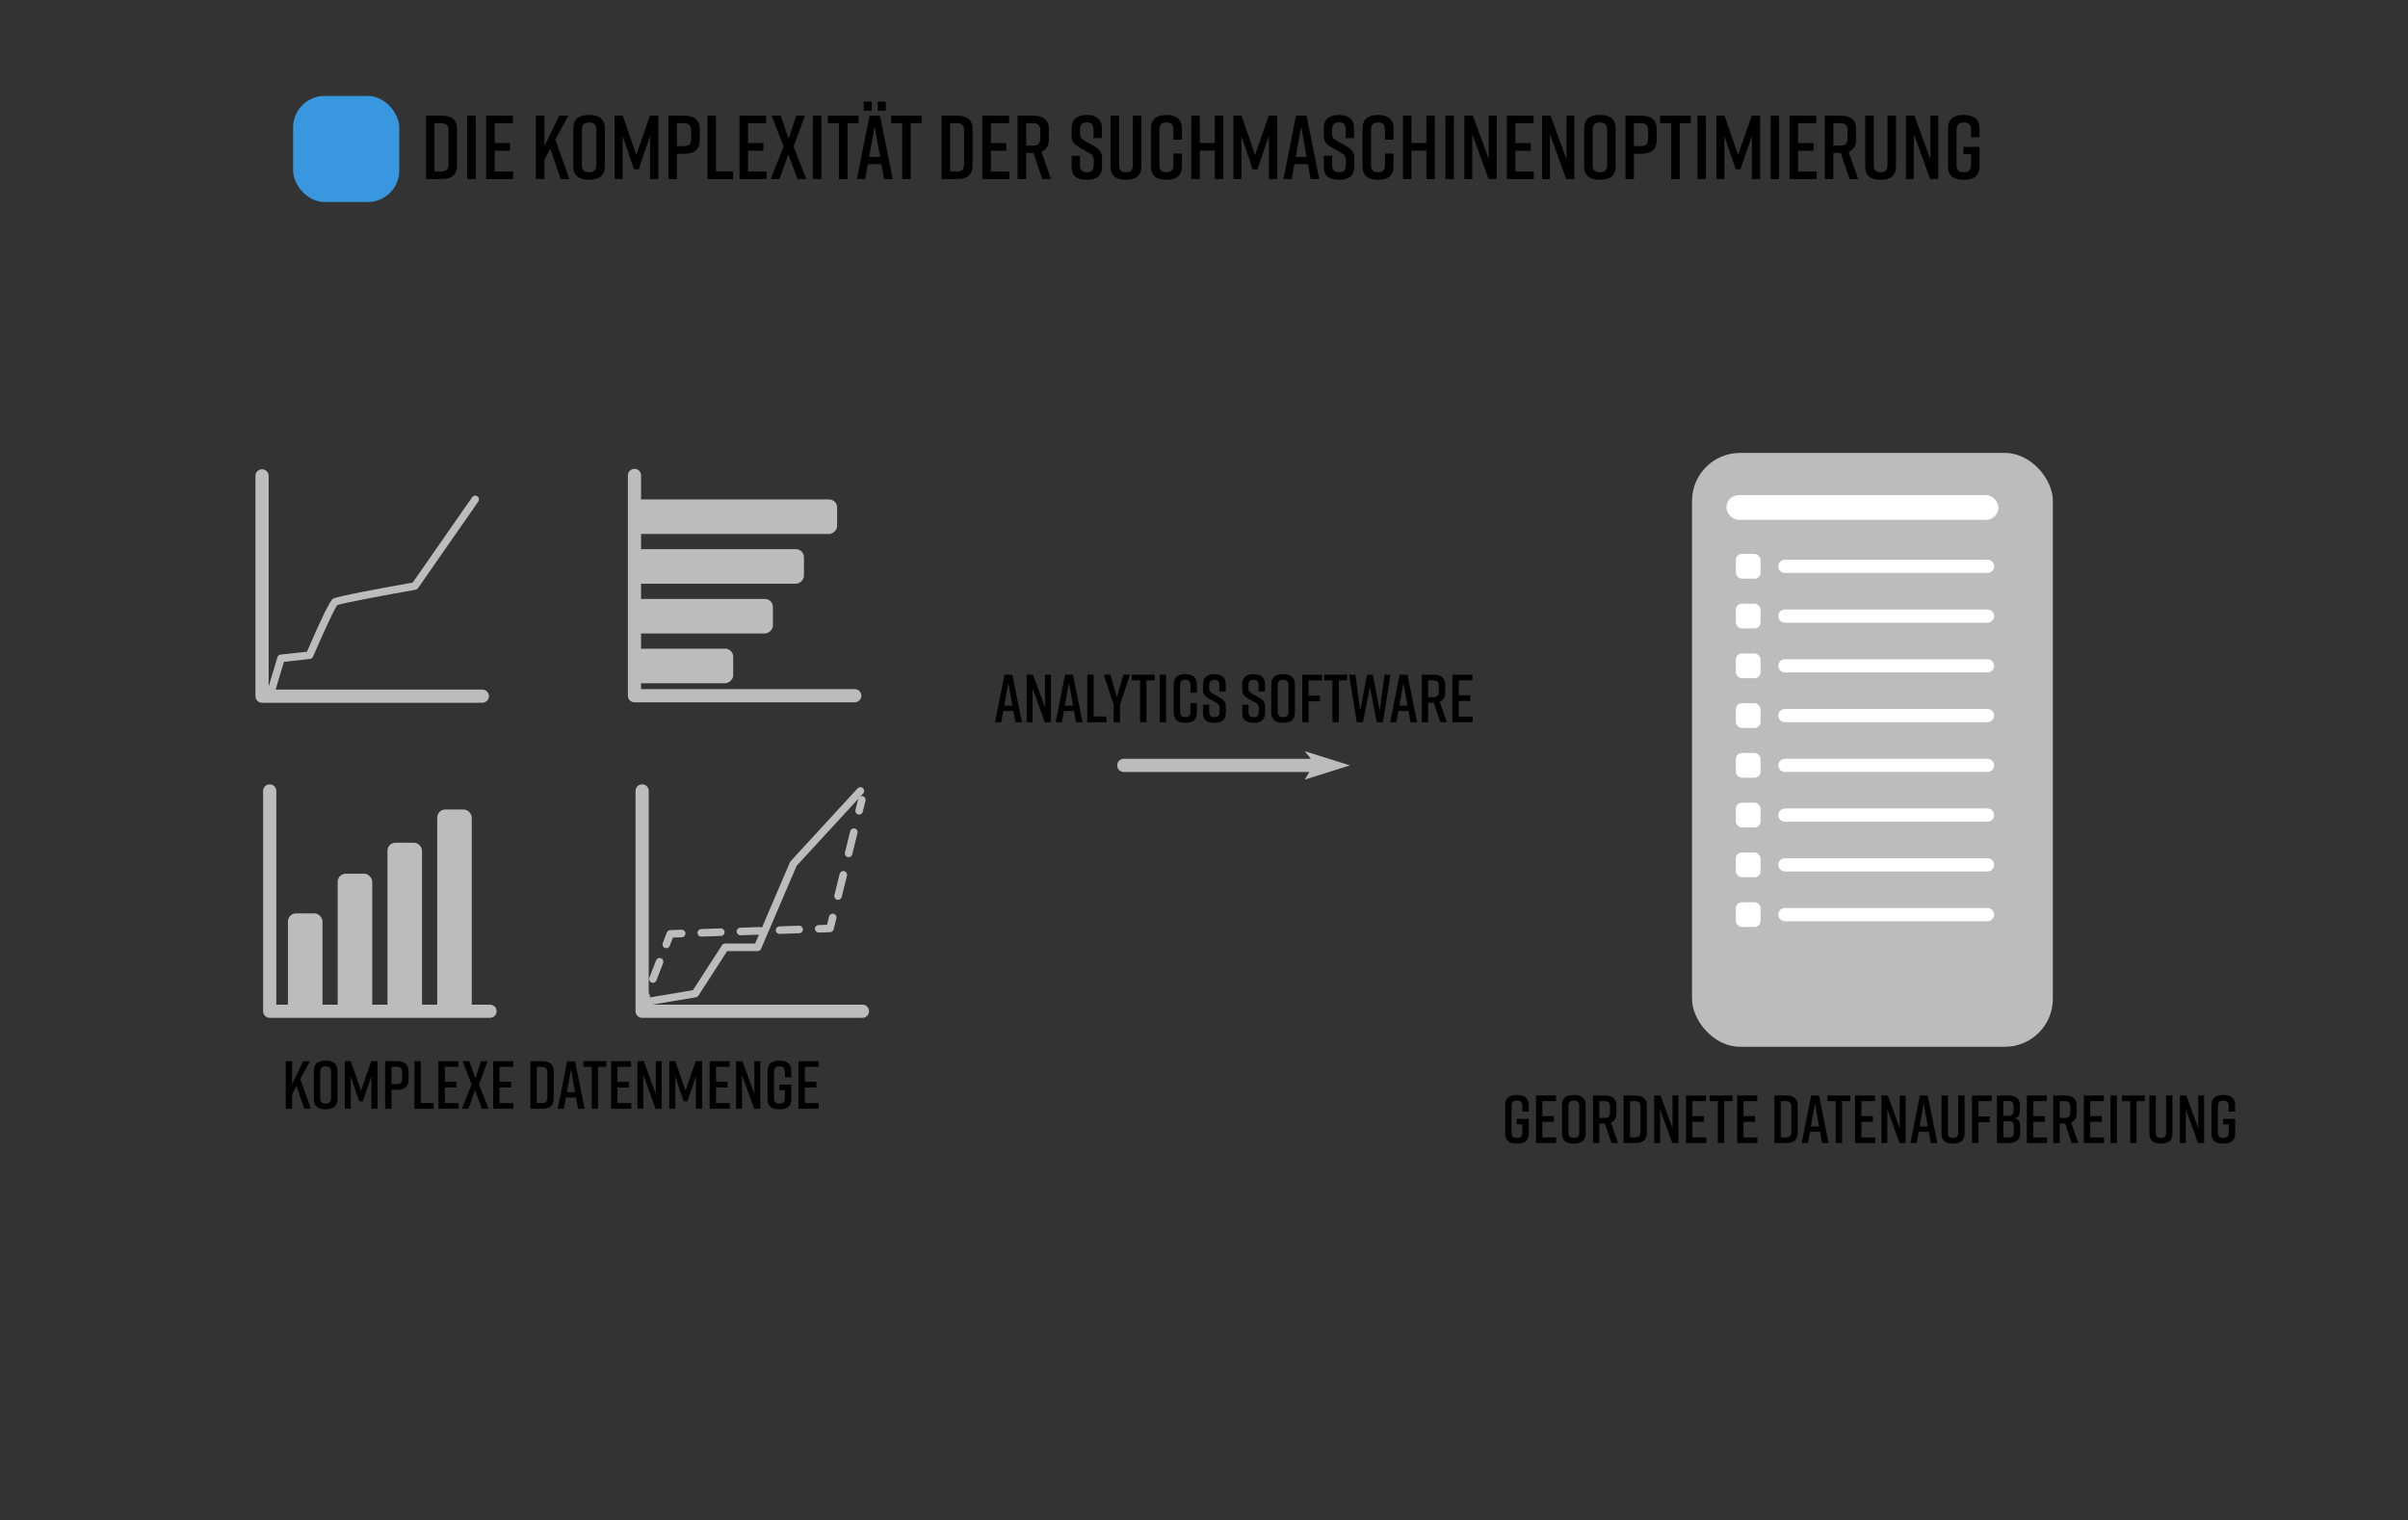 <?xml version="1.0" encoding="UTF-8"?>
<svg xmlns="http://www.w3.org/2000/svg" version="1.1" viewBox="0 0 1276.91 806.11">
  <rect x="0" y="0" width="1276.91" height="806.11" fill="#333333" stroke="none"/>
  <defs>
    <style>
      .cls-1 {
        fill: #fff;
      }

      .cls-2 {
        fill: #3897df;
      }

      .cls-3 {
        fill: #bcbcbc;
      }
    </style>
  </defs>
  <!-- Generator: Adobe Illustrator 28.7.1, SVG Export Plug-In . SVG Version: 1.2.0 Build 142)  -->
  <g>
    <g id="Ebene_1">
      <rect class="cls-2" x="155.43" y="50.86" width="56.28" height="56.28" rx="16.72" ry="16.72"/>
      <g>
        <path d="M242.35,68.44v19.39c0,4.94-3.07,7.1-8.16,7.1h-8.3v-33.6h8.3c5.09,0,8.16,2.16,8.16,7.1ZM234,65.32h-3.6v25.63h3.6c2.5,0,3.84-1.01,3.84-3.98v-17.67c0-2.98-1.34-3.98-3.84-3.98Z"/>
        <path d="M247.73,94.94v-33.6h4.51v33.6h-4.51Z"/>
        <path d="M257.81,94.94v-33.6h14.16v3.98h-9.65v10.56h8.16v4.03h-8.16v11.04h9.79v3.98h-14.31Z"/>
        <path d="M297.31,94.94l-5.47-16.08-3.17,5.81v10.27h-4.51v-33.6h4.51v16.18l7.87-16.18h4.8l-6.86,12.63,7.44,20.98h-4.61Z"/>
        <path d="M312.19,60.95h.38c5.09,0,8.16,2.16,8.16,7.1v20.16c0,4.94-3.07,7.1-8.16,7.1h-.38c-5.09,0-8.16-2.16-8.16-7.1v-20.16c0-4.99,3.07-7.1,8.16-7.1ZM312.38,91.34c2.5,0,3.84-1.01,3.84-3.98v-18.43c0-2.98-1.34-3.98-3.84-3.98s-3.84,1.01-3.84,3.98v18.43c0,2.98,1.34,3.98,3.84,3.98Z"/>
        <path d="M338.69,89.75h-2.54l-6-17.67v22.85h-4.22v-33.6h4.32l7.15,20.88,7.25-20.88h4.46v33.6h-4.37v-22.85l-6.05,17.67Z"/>
        <path d="M371.04,68.44v6c0,4.94-3.07,7.1-8.16,7.1h-3.89v13.39h-4.51v-33.6h8.4c5.09,0,8.16,2.16,8.16,7.1ZM366.53,69.3c0-2.98-1.34-3.98-3.84-3.98h-3.7v12.19h3.7c2.5,0,3.84-1.01,3.84-3.94v-4.27Z"/>
        <path d="M388.75,94.94h-13.59v-33.6h4.51v29.52h9.07v4.08Z"/>
        <path d="M392.16,94.94v-33.6h14.16v3.98h-9.65v10.56h8.16v4.03h-8.16v11.04h9.79v3.98h-14.31Z"/>
        <path d="M420.81,77.75l6.77,17.19h-4.7l-4.85-13.2-4.66,13.2h-4.66l6.86-17.23-6.34-16.37h4.75l4.22,12.24,4.03-12.24h4.61l-6.05,16.42Z"/>
        <path d="M431.04,94.94v-33.6h4.51v33.6h-4.51Z"/>
        <path d="M455.28,65.32h-5.86v29.62h-4.51v-29.62h-5.86v-3.98h16.23v3.98Z"/>
        <path d="M467.42,87.02h-7.2l-1.44,7.92h-4.37l6.67-33.6h5.57l6.77,33.6h-4.61l-1.39-7.92ZM462.28,58.69h-4.27v-4.8h4.27v4.8ZM466.7,83.22l-2.88-16.23-2.93,16.23h5.81ZM469.73,58.69h-4.27v-4.8h4.27v4.8Z"/>
        <path d="M488.78,65.32h-5.86v29.62h-4.51v-29.62h-5.86v-3.98h16.23v3.98Z"/>
        <path d="M515.76,68.44v19.39c0,4.94-3.07,7.1-8.16,7.1h-8.3v-33.6h8.3c5.09,0,8.16,2.16,8.16,7.1ZM507.4,65.32h-3.6v25.63h3.6c2.5,0,3.84-1.01,3.84-3.98v-17.67c0-2.98-1.34-3.98-3.84-3.98Z"/>
        <path d="M520.94,94.94v-33.6h14.16v3.98h-9.65v10.56h8.16v4.03h-8.16v11.04h9.79v3.98h-14.31Z"/>
        <path d="M552.72,94.94l-4.66-13.78h-3.94v13.78h-4.51v-33.6h8.4c5.09,0,8.16,2.16,8.16,7.1v5.62c0,3.36-1.44,5.42-3.94,6.43l5.09,14.45h-4.61ZM544.12,77.22h3.7c2.5,0,3.84-1.01,3.84-3.98v-3.94c0-2.98-1.34-3.98-3.84-3.98h-3.7v11.91Z"/>
        <path d="M579.88,73.19v-4.56c0-2.69-1.3-3.74-3.6-3.74s-3.6,1.06-3.6,3.74v2.3c0,2.02.72,2.74,2.64,3.84l4.37,2.4c2.88,1.63,4.7,3.26,4.7,6.48v4.66c0,5.04-2.93,7.01-8.02,7.01h-.1c-5.09,0-8.02-1.92-8.02-7.01v-5.71h4.42v4.94c0,2.64,1.3,3.84,3.65,3.84s3.65-1.2,3.65-3.84v-2.64c0-2.02-.72-2.88-2.69-3.98l-4.32-2.4c-3.07-1.78-4.7-3.22-4.7-6.43v-4.22c0-4.85,3.36-6.91,7.97-6.91h.1c4.61,0,7.97,2.06,7.97,6.91v5.33h-4.42Z"/>
        <path d="M605.23,88.22c0,5.04-2.98,7.1-8.06,7.1h-.19c-5.09,0-8.06-2.02-8.06-7.1v-26.88h4.51v26.02c0,2.98,1.15,3.98,3.65,3.98s3.65-1.01,3.65-3.98v-26.02h4.51v26.88Z"/>
        <path d="M626.73,88.22c0,5.04-3.07,7.1-8.16,7.1h-.1c-5.09,0-8.16-2.02-8.16-7.1v-20.16c0-4.85,3.07-7.1,8.16-7.1h.1c5.09,0,8.16,2.26,8.16,7.1v6h-4.51v-5.14c0-2.93-1.25-3.98-3.7-3.98s-3.7,1.06-3.7,3.98v18.43c0,2.93,1.25,3.98,3.7,3.98s3.7-1.06,3.7-3.98v-5.95h4.51v6.82Z"/>
        <path d="M636.23,61.33v14.5h7.92v-14.5h4.51v33.6h-4.51v-15.07h-7.92v15.07h-4.51v-33.6h4.51Z"/>
        <path d="M666.81,89.75h-2.54l-6-17.67v22.85h-4.22v-33.6h4.32l7.15,20.88,7.25-20.88h4.46v33.6h-4.37v-22.85l-6.05,17.67Z"/>
        <path d="M693.59,87.02h-7.2l-1.44,7.92h-4.37l6.67-33.6h5.57l6.77,33.6h-4.61l-1.39-7.92ZM692.87,83.22l-2.88-16.23-2.93,16.23h5.81Z"/>
        <path d="M713.61,73.19v-4.56c0-2.69-1.3-3.74-3.6-3.74s-3.6,1.06-3.6,3.74v2.3c0,2.02.72,2.74,2.64,3.84l4.37,2.4c2.88,1.63,4.7,3.26,4.7,6.48v4.66c0,5.04-2.93,7.01-8.02,7.01h-.1c-5.09,0-8.02-1.92-8.02-7.01v-5.71h4.42v4.94c0,2.64,1.3,3.84,3.65,3.84s3.65-1.2,3.65-3.84v-2.64c0-2.02-.72-2.88-2.69-3.98l-4.32-2.4c-3.07-1.78-4.7-3.22-4.7-6.43v-4.22c0-4.85,3.36-6.91,7.97-6.91h.1c4.61,0,7.97,2.06,7.97,6.91v5.33h-4.42Z"/>
        <path d="M738.95,88.22c0,5.04-3.07,7.1-8.16,7.1h-.1c-5.09,0-8.16-2.02-8.16-7.1v-20.16c0-4.85,3.07-7.1,8.16-7.1h.1c5.09,0,8.16,2.26,8.16,7.1v6h-4.51v-5.14c0-2.93-1.25-3.98-3.7-3.98s-3.7,1.06-3.7,3.98v18.43c0,2.93,1.25,3.98,3.7,3.98s3.7-1.06,3.7-3.98v-5.95h4.51v6.82Z"/>
        <path d="M748.46,61.33v14.5h7.92v-14.5h4.51v33.6h-4.51v-15.07h-7.92v15.07h-4.51v-33.6h4.51Z"/>
        <path d="M766.46,94.94v-33.6h4.51v33.6h-4.51Z"/>
        <path d="M776.53,94.94v-33.6h4.51l8.45,23.14v-23.14h4.18v33.6h-4.32l-8.64-23.91v23.91h-4.18Z"/>
        <path d="M799.05,94.94v-33.6h14.16v3.98h-9.65v10.56h8.16v4.03h-8.16v11.04h9.79v3.98h-14.31Z"/>
        <path d="M817.72,94.94v-33.6h4.51l8.45,23.14v-23.14h4.18v33.6h-4.32l-8.64-23.91v23.91h-4.18Z"/>
        <path d="M848.2,60.95h.38c5.09,0,8.16,2.16,8.16,7.1v20.16c0,4.94-3.07,7.1-8.16,7.1h-.38c-5.09,0-8.16-2.16-8.16-7.1v-20.16c0-4.99,3.07-7.1,8.16-7.1ZM848.39,91.34c2.5,0,3.84-1.01,3.84-3.98v-18.43c0-2.98-1.34-3.98-3.84-3.98s-3.84,1.01-3.84,3.98v18.43c0,2.98,1.34,3.98,3.84,3.98Z"/>
        <path d="M878.49,68.44v6c0,4.94-3.07,7.1-8.16,7.1h-3.89v13.39h-4.51v-33.6h8.4c5.09,0,8.16,2.16,8.16,7.1ZM873.97,69.3c0-2.98-1.34-3.98-3.84-3.98h-3.7v12.19h3.7c2.5,0,3.84-1.01,3.84-3.94v-4.27Z"/>
        <path d="M896.58,65.32h-5.86v29.62h-4.51v-29.62h-5.86v-3.98h16.23v3.98Z"/>
        <path d="M900.09,94.94v-33.6h4.51v33.6h-4.51Z"/>
        <path d="M922.93,89.75h-2.54l-6-17.67v22.85h-4.22v-33.6h4.32l7.15,20.88,7.25-20.88h4.46v33.6h-4.37v-22.85l-6.05,17.67Z"/>
        <path d="M938.92,94.94v-33.6h4.51v33.6h-4.51Z"/>
        <path d="M949,94.94v-33.6h14.16v3.98h-9.65v10.56h8.16v4.03h-8.16v11.04h9.79v3.98h-14.31Z"/>
        <path d="M980.77,94.94l-4.66-13.78h-3.94v13.78h-4.51v-33.6h8.4c5.09,0,8.16,2.16,8.16,7.1v5.62c0,3.36-1.44,5.42-3.94,6.43l5.09,14.45h-4.61ZM972.18,77.22h3.7c2.5,0,3.84-1.01,3.84-3.98v-3.94c0-2.98-1.34-3.98-3.84-3.98h-3.7v11.91Z"/>
        <path d="M1005.4,88.22c0,5.04-2.98,7.1-8.06,7.1h-.19c-5.09,0-8.06-2.02-8.06-7.1v-26.88h4.51v26.02c0,2.98,1.15,3.98,3.65,3.98s3.65-1.01,3.65-3.98v-26.02h4.51v26.88Z"/>
        <path d="M1010.68,94.94v-33.6h4.51l8.45,23.14v-23.14h4.18v33.6h-4.32l-8.64-23.91v23.91h-4.18Z"/>
        <path d="M1049.7,88.22c0,5.04-3.07,7.1-8.16,7.1h-.38c-5.09,0-8.16-2.02-8.16-7.1v-20.16c0-4.85,3.07-7.1,8.16-7.1h.38c5.09,0,8.16,2.26,8.16,7.1v4.66h-4.51v-3.79c0-2.98-1.34-3.98-3.84-3.98s-3.84,1.01-3.84,3.98v18.43c0,2.98,1.34,3.98,3.84,3.98s3.84-1.01,3.84-3.98v-5.62h-4.03v-3.84h8.54v10.32Z"/>
      </g>
      <g>
        <g>
          <path class="cls-3" d="M259.84,539.71h-116.82c-1.93,0-3.5-1.57-3.5-3.5v-116.82c0-1.93,1.57-3.5,3.5-3.5s3.5,1.57,3.5,3.5v113.32h113.32c1.93,0,3.5,1.57,3.5,3.5s-1.57,3.5-3.5,3.5Z"/>
          <rect class="cls-3" x="152.69" y="484.33" width="18.33" height="52.36" rx="4.26" ry="4.26"/>
          <rect class="cls-3" x="179.07" y="463.3" width="18.33" height="73.4" rx="4.26" ry="4.26"/>
          <rect class="cls-3" x="205.46" y="446.84" width="18.33" height="89.86" rx="4.26" ry="4.26"/>
          <rect class="cls-3" x="231.84" y="429.24" width="18.33" height="107.46" rx="4.26" ry="4.26"/>
        </g>
        <g>
          <path class="cls-3" d="M255.78,372.64h-116.82c-1.93,0-3.5-1.57-3.5-3.5v-116.82c0-1.93,1.57-3.5,3.5-3.5s3.5,1.57,3.5,3.5v113.32h113.32c1.93,0,3.5,1.57,3.5,3.5s-1.57,3.5-3.5,3.5Z"/>
          <path class="cls-3" d="M143.02,371.14c-.19,0-.38-.03-.57-.08-1.06-.32-1.66-1.43-1.34-2.49l5.99-20.06c.23-.77.9-1.33,1.7-1.42l13.98-1.52c7.59-17.64,12.24-27.09,13.81-28.11,1.92-1.24,26.93-5.82,42.27-8.55l31.5-45.25c.63-.91,1.88-1.13,2.78-.5.91.63,1.13,1.88.5,2.78l-31.97,45.93c-.3.44-.77.73-1.29.83-14.6,2.59-38.31,7.01-41.54,8.12-1.58,2.09-7.67,15.36-12.84,27.4-.28.66-.9,1.12-1.62,1.2l-13.82,1.51-5.61,18.79c-.26.87-1.05,1.43-1.92,1.43Z"/>
        </g>
        <g>
          <path class="cls-3" d="M457.33,539.71h-116.82c-1.93,0-3.5-1.57-3.5-3.5v-116.82c0-1.93,1.57-3.5,3.5-3.5s3.5,1.57,3.5,3.5v113.32h113.32c1.93,0,3.5,1.57,3.5,3.5s-1.57,3.5-3.5,3.5Z"/>
          <path class="cls-3" d="M340.51,533.6c-.96,0-1.8-.69-1.97-1.67-.18-1.09.55-2.12,1.64-2.3l27.29-4.6,15.36-23.79c.37-.57,1-.92,1.68-.92h15.91l18.47-43.1c.09-.21.21-.4.37-.57l35.51-38.61c.75-.81,2.01-.87,2.83-.12.81.75.87,2.01.12,2.83l-35.28,38.36-18.85,44c-.32.74-1.04,1.21-1.84,1.21h-16.14l-15.25,23.62c-.3.47-.79.79-1.35.89l-28.16,4.75c-.11.02-.22.03-.33.03Z"/>
          <g>
            <path class="cls-3" d="M340.51,535.91c-.24,0-.48-.04-.72-.14-1.03-.4-1.54-1.56-1.14-2.59l2.16-5.6c.4-1.03,1.56-1.54,2.59-1.14,1.03.4,1.54,1.56,1.14,2.59l-2.16,5.6c-.31.79-1.06,1.28-1.87,1.28Z"/>
            <path class="cls-3" d="M346.22,521.14c-.24,0-.48-.04-.72-.14-1.03-.4-1.54-1.56-1.14-2.59l3.55-9.17c.4-1.03,1.56-1.54,2.59-1.14,1.03.4,1.54,1.56,1.14,2.59l-3.55,9.17c-.31.79-1.06,1.28-1.87,1.28Z"/>
            <path class="cls-3" d="M353.31,502.8c-.24,0-.48-.04-.72-.14-1.03-.4-1.54-1.56-1.14-2.59l2.16-5.6c.29-.75,1-1.25,1.8-1.28l6-.21c1.11-.03,2.03.83,2.07,1.93.04,1.1-.83,2.03-1.93,2.07l-4.68.16-1.69,4.36c-.31.79-1.06,1.28-1.87,1.28Z"/>
            <path class="cls-3" d="M371.86,496.64c-1.07,0-1.96-.85-2-1.93-.04-1.1.83-2.03,1.93-2.07l10.38-.36c1.11-.03,2.03.83,2.07,1.93.04,1.1-.83,2.03-1.93,2.07l-10.38.36s-.05,0-.07,0ZM392.62,495.93c-1.07,0-1.96-.85-2-1.93-.04-1.1.83-2.03,1.93-2.07l10.38-.36c1.11-.03,2.03.83,2.07,1.93.04,1.1-.83,2.03-1.93,2.07l-10.38.36s-.05,0-.07,0ZM413.39,495.21c-1.07,0-1.96-.85-2-1.93-.04-1.1.83-2.03,1.93-2.07l10.38-.36c1.11-.04,2.03.83,2.07,1.93.04,1.1-.83,2.03-1.93,2.07l-10.38.36s-.05,0-.07,0Z"/>
            <path class="cls-3" d="M434.15,494.5c-1.07,0-1.96-.85-2-1.93-.04-1.1.83-2.03,1.93-2.07l4.49-.15,1.08-4.36c.27-1.07,1.35-1.73,2.42-1.46,1.07.27,1.73,1.35,1.46,2.42l-1.44,5.82c-.21.87-.98,1.49-1.87,1.52l-6,.21s-.05,0-.07,0Z"/>
            <path class="cls-3" d="M444.39,477.16c-.16,0-.32-.02-.48-.06-1.07-.27-1.73-1.35-1.46-2.42l2.8-11.3c.27-1.07,1.35-1.73,2.42-1.46,1.07.27,1.73,1.35,1.46,2.42l-2.8,11.3c-.23.91-1.04,1.52-1.94,1.52ZM449.98,454.55c-.16,0-.32-.02-.48-.06-1.07-.27-1.73-1.35-1.46-2.42l2.8-11.3c.27-1.07,1.35-1.73,2.42-1.46,1.07.27,1.73,1.35,1.46,2.42l-2.8,11.3c-.23.91-1.04,1.52-1.94,1.52Z"/>
            <path class="cls-3" d="M455.58,431.94c-.16,0-.32-.02-.48-.06-1.07-.27-1.73-1.35-1.46-2.42l1.44-5.82c.27-1.07,1.35-1.73,2.42-1.46,1.07.27,1.73,1.35,1.46,2.42l-1.44,5.82c-.23.91-1.04,1.52-1.94,1.52Z"/>
          </g>
        </g>
        <g>
          <path class="cls-3" d="M453.27,372.4h-116.82c-1.93,0-3.5-1.57-3.5-3.5v-116.82c0-1.93,1.57-3.5,3.5-3.5s3.5,1.57,3.5,3.5v113.32h113.32c1.93,0,3.5,1.57,3.5,3.5s-1.57,3.5-3.5,3.5Z"/>
          <rect class="cls-3" x="353.47" y="326.95" width="18.33" height="52.36" rx="4.26" ry="4.26" transform="translate(9.5 715.77) rotate(-90)"/>
          <rect class="cls-3" x="363.99" y="290.05" width="18.33" height="73.4" rx="4.26" ry="4.26" transform="translate(46.41 699.91) rotate(-90)"/>
          <rect class="cls-3" x="372.22" y="255.44" width="18.33" height="89.86" rx="4.26" ry="4.26" transform="translate(81.02 681.75) rotate(-90)"/>
          <rect class="cls-3" x="381.02" y="220.25" width="18.33" height="107.46" rx="4.26" ry="4.26" transform="translate(116.2 664.17) rotate(-90)"/>
        </g>
        <g>
          <path d="M161.37,587.91l-4.1-12.06-2.38,4.36v7.7h-3.38v-25.2h3.38v12.13l5.9-12.13h3.6l-5.15,9.47,5.58,15.73h-3.46Z"/>
          <path d="M172.53,562.43h.29c3.82,0,6.12,1.62,6.12,5.33v15.12c0,3.71-2.3,5.33-6.12,5.33h-.29c-3.82,0-6.12-1.62-6.12-5.33v-15.12c0-3.74,2.3-5.33,6.12-5.33ZM172.67,585.21c1.87,0,2.88-.76,2.88-2.99v-13.82c0-2.23-1.01-2.99-2.88-2.99s-2.88.76-2.88,2.99v13.82c0,2.23,1.01,2.99,2.88,2.99Z"/>
          <path d="M192.4,584.02h-1.91l-4.5-13.25v17.13h-3.17v-25.2h3.24l5.36,15.66,5.44-15.66h3.35v25.2h-3.28v-17.13l-4.54,13.25Z"/>
          <path d="M216.66,568.04v4.5c0,3.71-2.3,5.33-6.12,5.33h-2.92v10.04h-3.38v-25.2h6.3c3.82,0,6.12,1.62,6.12,5.33ZM213.28,568.69c0-2.23-1.01-2.99-2.88-2.99h-2.77v9.14h2.77c1.87,0,2.88-.76,2.88-2.95v-3.2Z"/>
          <path d="M229.95,587.91h-10.19v-25.2h3.38v22.14h6.8v3.06Z"/>
          <path d="M232.51,587.91v-25.2h10.62v2.99h-7.24v7.92h6.12v3.02h-6.12v8.28h7.34v2.99h-10.73Z"/>
          <path d="M254,575.02l5.08,12.89h-3.53l-3.64-9.9-3.49,9.9h-3.49l5.15-12.92-4.75-12.27h3.56l3.17,9.18,3.02-9.18h3.46l-4.54,12.31Z"/>
          <path d="M261.52,587.91v-25.2h10.62v2.99h-7.24v7.92h6.12v3.02h-6.12v8.28h7.34v2.99h-10.73Z"/>
          <path d="M293.63,568.04v14.54c0,3.71-2.3,5.33-6.12,5.33h-6.23v-25.2h6.23c3.82,0,6.12,1.62,6.12,5.33ZM287.37,565.7h-2.7v19.22h2.7c1.87,0,2.88-.76,2.88-2.99v-13.25c0-2.23-1.01-2.99-2.88-2.99Z"/>
          <path d="M305.51,581.97h-5.4l-1.08,5.94h-3.28l5-25.2h4.18l5.08,25.2h-3.46l-1.04-5.94ZM304.97,579.13l-2.16-12.17-2.2,12.17h4.36Z"/>
          <path d="M321.53,565.7h-4.39v22.21h-3.38v-22.21h-4.39v-2.99h12.17v2.99Z"/>
          <path d="M324.02,587.91v-25.2h10.62v2.99h-7.24v7.92h6.12v3.02h-6.12v8.28h7.34v2.99h-10.73Z"/>
          <path d="M338.02,587.91v-25.2h3.38l6.34,17.35v-17.35h3.13v25.2h-3.24l-6.48-17.93v17.93h-3.13Z"/>
          <path d="M364.48,584.02h-1.91l-4.5-13.25v17.13h-3.17v-25.2h3.24l5.36,15.66,5.44-15.66h3.35v25.2h-3.28v-17.13l-4.54,13.25Z"/>
          <path d="M376.32,587.91v-25.2h10.62v2.99h-7.24v7.92h6.12v3.02h-6.12v8.28h7.34v2.99h-10.73Z"/>
          <path d="M390.33,587.91v-25.2h3.38l6.34,17.35v-17.35h3.13v25.2h-3.24l-6.48-17.93v17.93h-3.13Z"/>
          <path d="M419.59,582.87c0,3.78-2.3,5.33-6.12,5.33h-.29c-3.82,0-6.12-1.51-6.12-5.33v-15.12c0-3.64,2.3-5.33,6.12-5.33h.29c3.82,0,6.12,1.69,6.12,5.33v3.49h-3.38v-2.84c0-2.23-1.01-2.99-2.88-2.99s-2.88.76-2.88,2.99v13.82c0,2.23,1.01,2.99,2.88,2.99s2.88-.76,2.88-2.99v-4.21h-3.02v-2.88h6.41v7.74Z"/>
          <path d="M423.41,587.91v-25.2h10.62v2.99h-7.24v7.92h6.12v3.02h-6.12v8.28h7.34v2.99h-10.73Z"/>
        </g>
      </g>
      <g>
        <g>
          <path class="cls-3" d="M694.79,409.35h-98.87c-1.93,0-3.5-1.57-3.5-3.5s1.57-3.5,3.5-3.5h98.87c1.93,0,3.5,1.57,3.5,3.5s-1.57,3.5-3.5,3.5Z"/>
          <polygon class="cls-3" points="697.02 404.78 691.87 398.32 715.83 405.85 691.87 413.39 697.02 404.78"/>
        </g>
        <g>
          <path d="M537.41,377.02h-5.4l-1.08,5.94h-3.28l5-25.2h4.18l5.08,25.2h-3.46l-1.04-5.94ZM536.87,374.18l-2.16-12.17-2.2,12.17h4.36Z"/>
          <path d="M544.43,382.96v-25.2h3.38l6.34,17.35v-17.35h3.13v25.2h-3.24l-6.48-17.93v17.93h-3.13Z"/>
          <path d="M569.56,377.02h-5.4l-1.08,5.94h-3.28l5-25.2h4.18l5.08,25.2h-3.46l-1.04-5.94ZM569.02,374.18l-2.16-12.17-2.2,12.17h4.36Z"/>
          <path d="M586.76,382.96h-10.19v-25.2h3.38v22.14h6.8v3.06Z"/>
          <path d="M593.93,382.96h-3.38v-9.29l-5.26-15.91h3.56l3.42,12.17,3.42-12.17h3.49l-5.26,15.91v9.29Z"/>
          <path d="M612.32,360.75h-4.39v22.21h-3.38v-22.21h-4.39v-2.99h12.17v2.99Z"/>
          <path d="M614.95,382.96v-25.2h3.38v25.2h-3.38Z"/>
          <path d="M634.68,377.92c0,3.78-2.3,5.33-6.12,5.33h-.07c-3.82,0-6.12-1.51-6.12-5.33v-15.12c0-3.64,2.3-5.33,6.12-5.33h.07c3.82,0,6.12,1.69,6.12,5.33v4.5h-3.38v-3.85c0-2.2-.94-2.99-2.77-2.99s-2.77.79-2.77,2.99v13.82c0,2.2.94,2.99,2.77,2.99s2.77-.79,2.77-2.99v-4.46h3.38v5.11Z"/>
          <path d="M646.63,366.66v-3.42c0-2.02-.97-2.81-2.7-2.81s-2.7.79-2.7,2.81v1.73c0,1.51.54,2.05,1.98,2.88l3.28,1.8c2.16,1.22,3.53,2.45,3.53,4.86v3.49c0,3.78-2.2,5.26-6.01,5.26h-.07c-3.82,0-6.01-1.44-6.01-5.26v-4.28h3.31v3.71c0,1.98.97,2.88,2.74,2.88s2.74-.9,2.74-2.88v-1.98c0-1.51-.54-2.16-2.02-2.99l-3.24-1.8c-2.3-1.33-3.53-2.41-3.53-4.82v-3.17c0-3.64,2.52-5.18,5.98-5.18h.07c3.46,0,5.98,1.55,5.98,5.18v4h-3.31Z"/>
          <path d="M667.44,366.66v-3.42c0-2.02-.97-2.81-2.7-2.81s-2.7.79-2.7,2.81v1.73c0,1.51.54,2.05,1.98,2.88l3.28,1.8c2.16,1.22,3.53,2.45,3.53,4.86v3.49c0,3.78-2.2,5.26-6.01,5.26h-.07c-3.82,0-6.01-1.44-6.01-5.26v-4.28h3.31v3.71c0,1.98.97,2.88,2.74,2.88s2.74-.9,2.74-2.88v-1.98c0-1.51-.54-2.16-2.02-2.99l-3.24-1.8c-2.3-1.33-3.53-2.41-3.53-4.82v-3.17c0-3.64,2.52-5.18,5.98-5.18h.07c3.46,0,5.98,1.55,5.98,5.18v4h-3.31Z"/>
          <path d="M680.26,357.48h.29c3.82,0,6.12,1.62,6.12,5.33v15.12c0,3.71-2.3,5.33-6.12,5.33h-.29c-3.82,0-6.12-1.62-6.12-5.33v-15.12c0-3.74,2.3-5.33,6.12-5.33ZM680.4,380.26c1.87,0,2.88-.76,2.88-2.99v-13.82c0-2.23-1.01-2.99-2.88-2.99s-2.88.76-2.88,2.99v13.82c0,2.23,1.01,2.99,2.88,2.99Z"/>
          <path d="M690.55,357.77h10.47v2.99h-7.09v8.1h5.98v3.02h-5.98v11.09h-3.38v-25.2Z"/>
          <path d="M714.35,360.75h-4.39v22.21h-3.38v-22.21h-4.39v-2.99h12.17v2.99Z"/>
          <path d="M733.28,382.96h-3.2l-3.64-18.75-3.67,18.75h-3.31l-4.07-25.2h3.35l2.56,19.15,3.6-19.15h3.1l3.64,19.15,2.56-19.15h3.17l-4.07,25.2Z"/>
          <path d="M746.93,377.02h-5.4l-1.08,5.94h-3.28l5-25.2h4.18l5.08,25.2h-3.46l-1.04-5.94ZM746.39,374.18l-2.16-12.17-2.2,12.17h4.36Z"/>
          <path d="M763.77,382.96l-3.49-10.33h-2.95v10.33h-3.38v-25.2h6.3c3.82,0,6.12,1.62,6.12,5.33v4.21c0,2.52-1.08,4.07-2.95,4.82l3.82,10.83h-3.46ZM757.33,369.68h2.77c1.87,0,2.88-.76,2.88-2.99v-2.95c0-2.23-1.01-2.99-2.88-2.99h-2.77v8.93Z"/>
          <path d="M770.18,382.96v-25.2h10.62v2.99h-7.24v7.92h6.12v3.02h-6.12v8.28h7.34v2.99h-10.73Z"/>
        </g>
      </g>
      <g>
        <g>
          <rect class="cls-3" x="897.24" y="240.17" width="191.35" height="314.89" rx="25.45" ry="25.45"/>
          <path class="cls-1" d="M1053.93,303.79h-107.44c-1.93,0-3.5-1.57-3.5-3.5s1.57-3.5,3.5-3.5h107.44c1.93,0,3.5,1.57,3.5,3.5s-1.57,3.5-3.5,3.5Z"/>
          <path class="cls-1" d="M1053.93,330.18h-107.44c-1.93,0-3.5-1.57-3.5-3.5s1.57-3.5,3.5-3.5h107.44c1.93,0,3.5,1.57,3.5,3.5s-1.57,3.5-3.5,3.5Z"/>
          <path class="cls-1" d="M1053.93,356.56h-107.44c-1.93,0-3.5-1.57-3.5-3.5s1.57-3.5,3.5-3.5h107.44c1.93,0,3.5,1.57,3.5,3.5s-1.57,3.5-3.5,3.5Z"/>
          <path class="cls-1" d="M1053.93,382.94h-107.44c-1.93,0-3.5-1.57-3.5-3.5s1.57-3.5,3.5-3.5h107.44c1.93,0,3.5,1.57,3.5,3.5s-1.57,3.5-3.5,3.5Z"/>
          <path class="cls-1" d="M1053.93,409.33h-107.44c-1.93,0-3.5-1.57-3.5-3.5s1.57-3.5,3.5-3.5h107.44c1.93,0,3.5,1.57,3.5,3.5s-1.57,3.5-3.5,3.5Z"/>
          <path class="cls-1" d="M1053.93,435.71h-107.44c-1.93,0-3.5-1.57-3.5-3.5s1.57-3.5,3.5-3.5h107.44c1.93,0,3.5,1.57,3.5,3.5s-1.57,3.5-3.5,3.5Z"/>
          <path class="cls-1" d="M1053.93,462.09h-107.44c-1.93,0-3.5-1.57-3.5-3.5s1.57-3.5,3.5-3.5h107.44c1.93,0,3.5,1.57,3.5,3.5s-1.57,3.5-3.5,3.5Z"/>
          <path class="cls-1" d="M1053.93,488.48h-107.44c-1.93,0-3.5-1.57-3.5-3.5s1.57-3.5,3.5-3.5h107.44c1.93,0,3.5,1.57,3.5,3.5s-1.57,3.5-3.5,3.5Z"/>
          <rect class="cls-1" x="920.47" y="293.73" width="13.12" height="13.12" rx="3.19" ry="3.19"/>
          <rect class="cls-1" x="920.47" y="320.11" width="13.12" height="13.12" rx="3.19" ry="3.19"/>
          <rect class="cls-1" x="920.47" y="346.5" width="13.12" height="13.12" rx="3.19" ry="3.19"/>
          <rect class="cls-1" x="920.47" y="372.88" width="13.12" height="13.12" rx="3.19" ry="3.19"/>
          <rect class="cls-1" x="920.47" y="399.26" width="13.12" height="13.12" rx="3.19" ry="3.19"/>
          <rect class="cls-1" x="920.47" y="425.65" width="13.12" height="13.12" rx="3.19" ry="3.19"/>
          <rect class="cls-1" x="920.47" y="452.03" width="13.12" height="13.12" rx="3.19" ry="3.19"/>
          <rect class="cls-1" x="920.47" y="478.41" width="13.12" height="13.12" rx="3.19" ry="3.19"/>
          <rect class="cls-1" x="915.48" y="262.52" width="144.24" height="13.12" rx="6.56" ry="6.56"/>
        </g>
        <g>
          <path d="M810.66,601.05c0,3.78-2.3,5.33-6.12,5.33h-.29c-3.82,0-6.12-1.51-6.12-5.33v-15.12c0-3.64,2.3-5.33,6.12-5.33h.29c3.82,0,6.12,1.69,6.12,5.33v3.49h-3.38v-2.84c0-2.23-1.01-2.99-2.88-2.99s-2.88.76-2.88,2.99v13.82c0,2.23,1.01,2.99,2.88,2.99s2.88-.76,2.88-2.99v-4.21h-3.02v-2.88h6.41v7.74Z"/>
          <path d="M814.48,606.09v-25.2h10.62v2.99h-7.24v7.92h6.12v3.02h-6.12v8.28h7.34v2.99h-10.73Z"/>
          <path d="M834.42,580.61h.29c3.82,0,6.12,1.62,6.12,5.33v15.12c0,3.71-2.3,5.33-6.12,5.33h-.29c-3.82,0-6.12-1.62-6.12-5.33v-15.12c0-3.74,2.3-5.33,6.12-5.33ZM834.57,603.39c1.87,0,2.88-.76,2.88-2.99v-13.82c0-2.23-1.01-2.99-2.88-2.99s-2.88.76-2.88,2.99v13.82c0,2.23,1.01,2.99,2.88,2.99Z"/>
          <path d="M854.55,606.09l-3.49-10.33h-2.95v10.33h-3.38v-25.2h6.3c3.82,0,6.12,1.62,6.12,5.33v4.21c0,2.52-1.08,4.07-2.95,4.82l3.82,10.83h-3.46ZM848.1,592.81h2.77c1.87,0,2.88-.76,2.88-2.99v-2.95c0-2.23-1.01-2.99-2.88-2.99h-2.77v8.93Z"/>
          <path d="M873.3,586.22v14.54c0,3.71-2.3,5.33-6.12,5.33h-6.23v-25.2h6.23c3.82,0,6.12,1.62,6.12,5.33ZM867.04,583.88h-2.7v19.22h2.7c1.87,0,2.88-.76,2.88-2.99v-13.25c0-2.23-1.01-2.99-2.88-2.99Z"/>
          <path d="M877.19,606.09v-25.2h3.38l6.33,17.35v-17.35h3.13v25.2h-3.24l-6.48-17.93v17.93h-3.13Z"/>
          <path d="M894.07,606.09v-25.2h10.62v2.99h-7.23v7.92h6.12v3.02h-6.12v8.28h7.34v2.99h-10.73Z"/>
          <path d="M918.7,583.88h-4.39v22.21h-3.38v-22.21h-4.39v-2.99h12.17v2.99Z"/>
          <path d="M921.18,606.09v-25.2h10.62v2.99h-7.24v7.92h6.12v3.02h-6.12v8.28h7.34v2.99h-10.73Z"/>
          <path d="M953.29,586.22v14.54c0,3.71-2.3,5.33-6.12,5.33h-6.23v-25.2h6.23c3.82,0,6.12,1.62,6.12,5.33ZM947.03,583.88h-2.7v19.22h2.7c1.87,0,2.88-.76,2.88-2.99v-13.25c0-2.23-1.01-2.99-2.88-2.99Z"/>
          <path d="M965.17,600.15h-5.4l-1.08,5.94h-3.28l5-25.2h4.18l5.08,25.2h-3.46l-1.04-5.94ZM964.63,597.31l-2.16-12.17-2.2,12.17h4.36Z"/>
          <path d="M981.19,583.88h-4.39v22.21h-3.38v-22.21h-4.39v-2.99h12.17v2.99Z"/>
          <path d="M983.68,606.09v-25.2h10.62v2.99h-7.24v7.92h6.12v3.02h-6.12v8.28h7.34v2.99h-10.73Z"/>
          <path d="M997.68,606.09v-25.2h3.38l6.33,17.35v-17.35h3.13v25.2h-3.24l-6.48-17.93v17.93h-3.13Z"/>
          <path d="M1022.81,600.15h-5.4l-1.08,5.94h-3.28l5-25.2h4.18l5.08,25.2h-3.46l-1.04-5.94ZM1022.27,597.31l-2.16-12.17-2.2,12.17h4.36Z"/>
          <path d="M1041.78,601.05c0,3.78-2.23,5.33-6.05,5.33h-.14c-3.82,0-6.05-1.51-6.05-5.33v-20.16h3.38v19.51c0,2.23.86,2.99,2.74,2.99s2.74-.76,2.74-2.99v-19.51h3.38v20.16Z"/>
          <path d="M1045.74,580.89h10.47v2.99h-7.09v8.1h5.98v3.02h-5.98v11.09h-3.38v-25.2Z"/>
          <path d="M1068.31,592.99c2.27.36,2.95,2.16,2.95,4v4.14c0,3.06-2.23,4.97-6.05,4.97h-6.3v-25.2h6.37c3.82,0,5.83,1.91,5.83,4.97v3.17c0,1.73-.68,3.71-2.81,3.96ZM1062.3,591.62h2.92c1.62,0,2.52-.72,2.52-2.27v-2.92c0-1.76-.83-2.59-2.52-2.59h-2.92v7.77ZM1065.36,594.5h-3.06v8.64h3.06c1.69,0,2.52-.83,2.52-2.59v-3.78c0-1.55-.9-2.27-2.52-2.27Z"/>
          <path d="M1074.79,606.09v-25.2h10.62v2.99h-7.24v7.92h6.12v3.02h-6.12v8.28h7.34v2.99h-10.73Z"/>
          <path d="M1098.62,606.09l-3.49-10.33h-2.95v10.33h-3.38v-25.2h6.3c3.82,0,6.12,1.62,6.12,5.33v4.21c0,2.52-1.08,4.07-2.95,4.82l3.82,10.83h-3.46ZM1092.18,592.81h2.77c1.87,0,2.88-.76,2.88-2.99v-2.95c0-2.23-1.01-2.99-2.88-2.99h-2.77v8.93Z"/>
          <path d="M1105.03,606.09v-25.2h10.62v2.99h-7.24v7.92h6.12v3.02h-6.12v8.28h7.34v2.99h-10.73Z"/>
          <path d="M1119.18,606.09v-25.2h3.38v25.2h-3.38Z"/>
          <path d="M1137.36,583.88h-4.39v22.21h-3.38v-22.21h-4.39v-2.99h12.17v2.99Z"/>
          <path d="M1152.01,601.05c0,3.78-2.23,5.33-6.05,5.33h-.14c-3.82,0-6.05-1.51-6.05-5.33v-20.16h3.38v19.51c0,2.23.86,2.99,2.74,2.99s2.74-.76,2.74-2.99v-19.51h3.38v20.16Z"/>
          <path d="M1155.97,606.09v-25.2h3.38l6.33,17.35v-17.35h3.13v25.2h-3.24l-6.48-17.93v17.93h-3.13Z"/>
          <path d="M1185.24,601.05c0,3.78-2.3,5.33-6.12,5.33h-.29c-3.82,0-6.12-1.51-6.12-5.33v-15.12c0-3.64,2.3-5.33,6.12-5.33h.29c3.82,0,6.12,1.69,6.12,5.33v3.49h-3.38v-2.84c0-2.23-1.01-2.99-2.88-2.99s-2.88.76-2.88,2.99v13.82c0,2.23,1.01,2.99,2.88,2.99s2.88-.76,2.88-2.99v-4.21h-3.02v-2.88h6.41v7.74Z"/>
        </g>
      </g>
    </g>
  </g>
</svg>